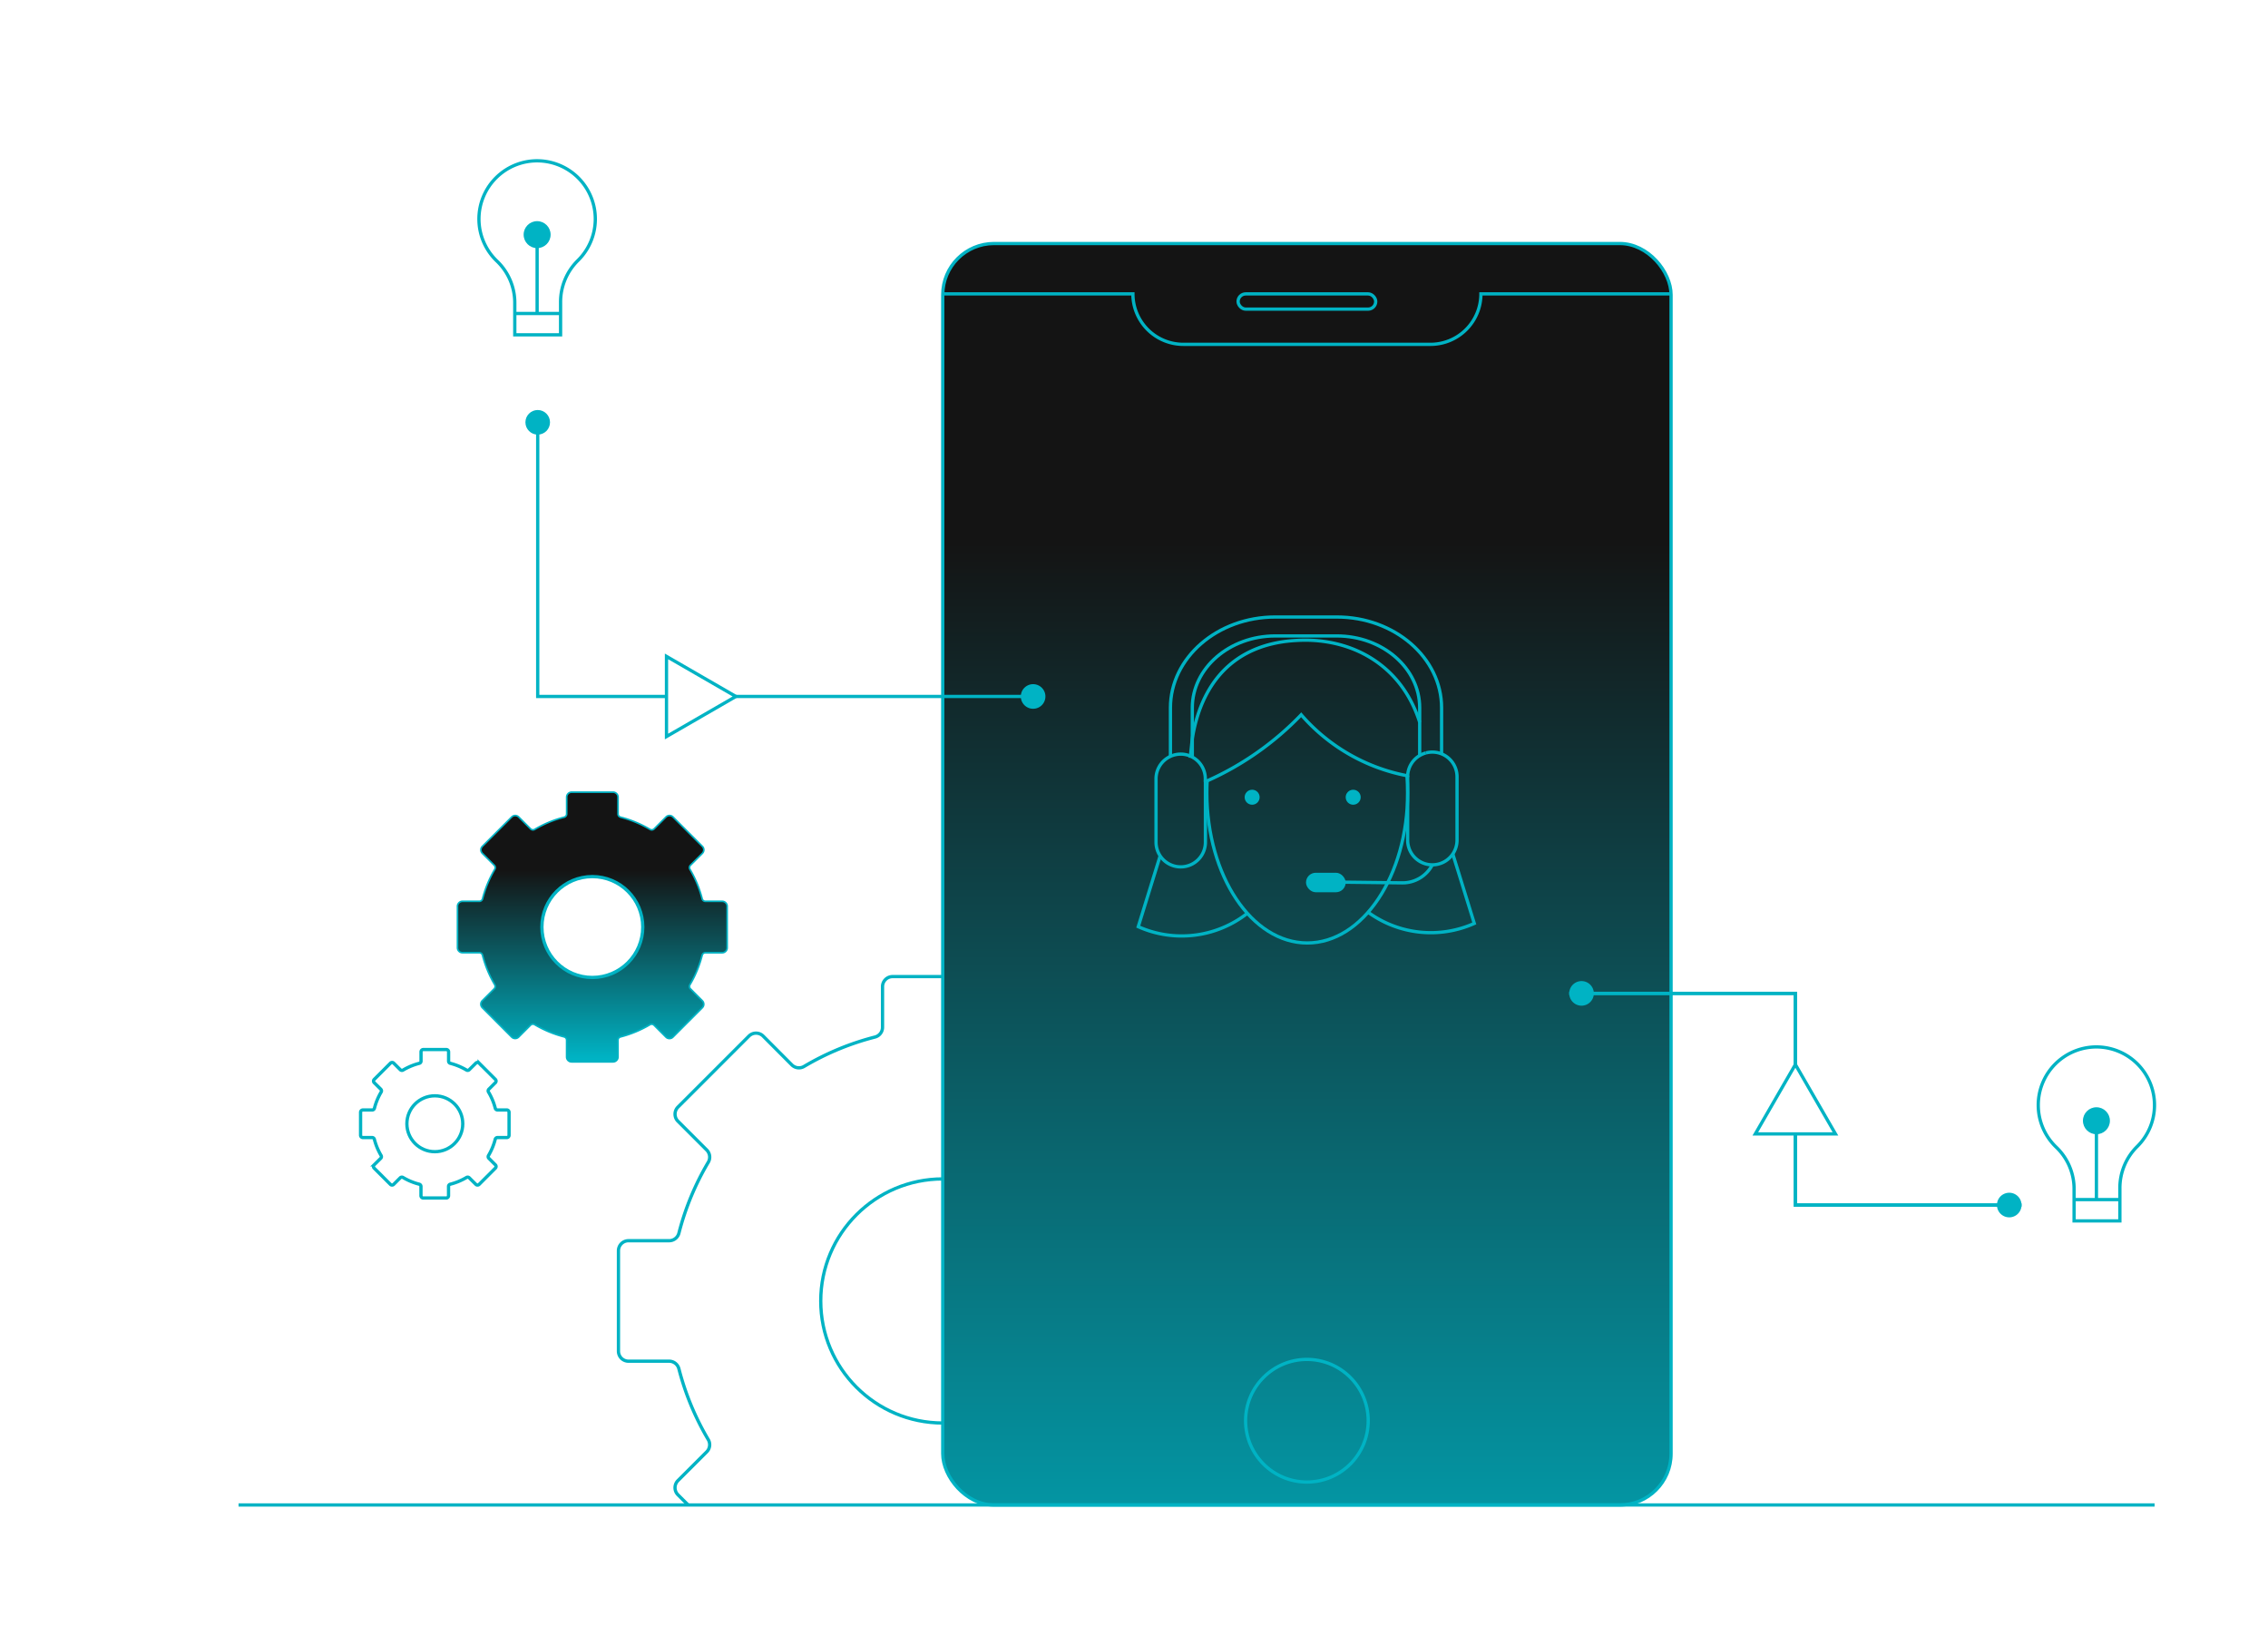 <?xml version="1.0" encoding="UTF-8"?> <svg xmlns="http://www.w3.org/2000/svg" xmlns:xlink="http://www.w3.org/1999/xlink" viewBox="0 0 2080 1500"> <defs> <style> .cls-1 { fill: none; stroke: #00b3c4; stroke-miterlimit: 10; stroke-width: 3px; } .cls-2 { fill: url(#Безымянный_градиент_5); } .cls-3 { fill: url(#Безымянный_градиент_5-2); } .cls-4 { fill: #00b3c4; } </style> <linearGradient id="Безымянный_градиент_5" data-name="Безымянный градиент 5" x1="543.24" y1="970.34" x2="543.24" y2="724.51" gradientUnits="userSpaceOnUse"> <stop offset="0" stop-color="#00b3c4"></stop> <stop offset="0.7" stop-color="#141414"></stop> </linearGradient> <linearGradient id="Безымянный_градиент_5-2" x1="1198.57" y1="1585.74" x2="1198.57" y2="31.42" xlink:href="#Безымянный_градиент_5"></linearGradient> </defs> <title>1</title> <g id="Слой_7" data-name="Слой 7"> <g> <circle class="cls-1" cx="864.61" cy="1192.89" r="111.9"></circle> <path class="cls-1" d="M1098.15,1380l9.31-9.31a9.22,9.22,0,0,0,0-13l-26.4-26.4a9.21,9.21,0,0,1-1.39-11.22,248.27,248.27,0,0,0,26.92-64.93,9.21,9.21,0,0,1,8.91-7h37.32a9.2,9.2,0,0,0,9.2-9.2v-92.07a9.2,9.2,0,0,0-9.2-9.2H1115.5a9.21,9.21,0,0,1-8.91-7,248.27,248.27,0,0,0-26.92-64.93,9.21,9.21,0,0,1,1.39-11.22l26.4-26.4a9.22,9.22,0,0,0,0-13l-65.1-65.1a9.22,9.22,0,0,0-13,0l-26.4,26.4a9.21,9.21,0,0,1-11.22,1.39,248.47,248.47,0,0,0-64.93-26.92,9.21,9.21,0,0,1-6.95-8.91V904.68a9.2,9.2,0,0,0-9.2-9.21H818.58a9.21,9.21,0,0,0-9.21,9.21V942a9.2,9.2,0,0,1-7,8.91,248.61,248.61,0,0,0-64.93,26.92,9.21,9.21,0,0,1-11.22-1.39L699.87,950a9.22,9.22,0,0,0-13,0l-65.1,65.1a9.22,9.22,0,0,0,0,13l26.41,26.4a9.21,9.21,0,0,1,1.38,11.22,248.59,248.59,0,0,0-26.91,64.93,9.23,9.23,0,0,1-8.92,7H576.4a9.2,9.2,0,0,0-9.21,9.2v92.07a9.2,9.2,0,0,0,9.21,9.2h37.31a9.23,9.23,0,0,1,8.92,7A248.59,248.59,0,0,0,649.54,1320a9.21,9.21,0,0,1-1.38,11.22l-26.41,26.4a9.22,9.22,0,0,0,0,13l9.31,9.31"></path> </g> <path class="cls-1" d="M666.15,869.05V831a3.8,3.8,0,0,0-3.8-3.8H646.93a3.82,3.82,0,0,1-3.69-2.88,102.43,102.43,0,0,0-11.12-26.83,3.81,3.81,0,0,1,.57-4.64l10.91-10.91a3.8,3.8,0,0,0,0-5.38l-26.9-26.9a3.8,3.8,0,0,0-5.38,0l-10.91,10.91a3.81,3.81,0,0,1-4.64.57A102.36,102.36,0,0,0,568.93,750a3.83,3.83,0,0,1-2.87-3.69V730.91a3.8,3.8,0,0,0-3.8-3.8h-38a3.8,3.8,0,0,0-3.8,3.8v15.42a3.83,3.83,0,0,1-2.87,3.69,102.36,102.36,0,0,0-26.84,11.12,3.81,3.81,0,0,1-4.64-.57l-10.91-10.91a3.8,3.8,0,0,0-5.38,0l-26.9,26.9a3.8,3.8,0,0,0,0,5.38l10.91,10.91a3.81,3.81,0,0,1,.57,4.64,102.43,102.43,0,0,0-11.12,26.83,3.82,3.82,0,0,1-3.69,2.88H424.12a3.8,3.8,0,0,0-3.8,3.8v38a3.8,3.8,0,0,0,3.8,3.8h15.42a3.82,3.82,0,0,1,3.69,2.87,102.36,102.36,0,0,0,11.12,26.84,3.81,3.81,0,0,1-.57,4.64l-10.91,10.91a3.8,3.8,0,0,0,0,5.38l26.9,26.9a3.8,3.8,0,0,0,5.38,0l10.91-10.91a3.81,3.81,0,0,1,4.64-.57A102.7,102.7,0,0,0,517.54,950a3.81,3.81,0,0,1,2.87,3.68v15.43a3.8,3.8,0,0,0,3.8,3.8h38a3.8,3.8,0,0,0,3.8-3.8V953.71a3.81,3.81,0,0,1,2.87-3.68,102.7,102.7,0,0,0,26.84-11.12,3.81,3.81,0,0,1,4.64.57l10.91,10.91a3.8,3.8,0,0,0,5.38,0l26.9-26.9a3.8,3.8,0,0,0,0-5.38L632.69,907.2a3.81,3.81,0,0,1-.57-4.64,102.36,102.36,0,0,0,11.12-26.84,3.82,3.82,0,0,1,3.69-2.87h15.42A3.8,3.8,0,0,0,666.15,869.05Z"></path> <path class="cls-2" d="M662.35,827.2H646.93a3.82,3.82,0,0,1-3.69-2.88,102.43,102.43,0,0,0-11.12-26.83,3.81,3.81,0,0,1,.57-4.64l10.91-10.91a3.8,3.8,0,0,0,0-5.38l-26.9-26.9a3.8,3.8,0,0,0-5.38,0l-10.91,10.91a3.81,3.81,0,0,1-4.64.57A102.36,102.36,0,0,0,568.93,750a3.83,3.83,0,0,1-2.87-3.69V730.91a3.8,3.8,0,0,0-3.8-3.8h-38a3.8,3.8,0,0,0-3.8,3.8v15.42a3.83,3.83,0,0,1-2.87,3.69,102.36,102.36,0,0,0-26.84,11.12,3.81,3.81,0,0,1-4.64-.57l-10.91-10.91a3.8,3.8,0,0,0-5.38,0l-26.9,26.9a3.8,3.8,0,0,0,0,5.38l10.91,10.91a3.81,3.81,0,0,1,.57,4.64,102.43,102.43,0,0,0-11.12,26.83,3.82,3.82,0,0,1-3.69,2.88H424.12a3.8,3.8,0,0,0-3.8,3.8v38a3.8,3.8,0,0,0,3.8,3.8h15.42a3.82,3.82,0,0,1,3.69,2.87,102.36,102.36,0,0,0,11.12,26.84,3.81,3.81,0,0,1-.57,4.64l-10.91,10.91a3.8,3.8,0,0,0,0,5.38l26.9,26.9a3.8,3.8,0,0,0,5.38,0l10.91-10.91a3.81,3.81,0,0,1,4.64-.57A102.7,102.7,0,0,0,517.54,950a3.81,3.81,0,0,1,2.87,3.68v15.43a3.8,3.8,0,0,0,3.8,3.8h38a3.8,3.8,0,0,0,3.8-3.8V953.71a3.81,3.81,0,0,1,2.87-3.68,102.7,102.7,0,0,0,26.84-11.12,3.81,3.81,0,0,1,4.64.57l10.91,10.91a3.8,3.8,0,0,0,5.38,0l26.9-26.9a3.8,3.8,0,0,0,0-5.38L632.69,907.2a3.81,3.81,0,0,1-.57-4.64,102.36,102.36,0,0,0,11.12-26.84,3.82,3.82,0,0,1,3.69-2.87h15.42a3.8,3.8,0,0,0,3.8-3.8V831A3.8,3.8,0,0,0,662.35,827.2ZM543.23,896.27A46.25,46.25,0,1,1,589.48,850,46.25,46.25,0,0,1,543.23,896.27Z"></path> <circle class="cls-1" cx="543.24" cy="850.02" r="46.25"></circle> <g> <circle class="cls-1" cx="398.78" cy="1030.4" r="25.62"></circle> <path class="cls-1" d="M466.86,1040.94v-21.08a2.11,2.11,0,0,0-2.11-2.11h-8.54a2.11,2.11,0,0,1-2-1.59A56.73,56.73,0,0,0,448,1001.3a2.1,2.1,0,0,1,.32-2.57l6-6a2.11,2.11,0,0,0,0-3l-14.9-14.9a2.09,2.09,0,0,0-3,0l-6.05,6a2.1,2.1,0,0,1-2.56.32A57,57,0,0,0,413,975a2.1,2.1,0,0,1-1.59-2v-8.54a2.11,2.11,0,0,0-2.11-2.11H388.24a2.12,2.12,0,0,0-2.11,2.11V973a2.09,2.09,0,0,1-1.59,2,56.75,56.75,0,0,0-14.86,6.17,2.12,2.12,0,0,1-2.57-.32l-6-6a2.09,2.09,0,0,0-3,0l-14.91,14.9a2.11,2.11,0,0,0,0,3l6.05,6a2.12,2.12,0,0,1,.32,2.57,56.75,56.75,0,0,0-6.17,14.86,2.1,2.1,0,0,1-2,1.59H332.8a2.12,2.12,0,0,0-2.11,2.11v21.08a2.11,2.11,0,0,0,2.11,2.1h8.54a2.11,2.11,0,0,1,2,1.59,57,57,0,0,0,6.17,14.87,2.12,2.12,0,0,1-.32,2.57l-6.05,6a2.11,2.11,0,0,0,0,3l14.91,14.9a2.11,2.11,0,0,0,3,0l6-6a2.12,2.12,0,0,1,2.57-.32,56.73,56.73,0,0,0,14.86,6.16,2.11,2.11,0,0,1,1.59,2v8.54a2.11,2.11,0,0,0,2.11,2.11h21.07a2.1,2.1,0,0,0,2.11-2.11v-8.54a2.12,2.12,0,0,1,1.59-2,56.93,56.93,0,0,0,14.87-6.16,2.1,2.1,0,0,1,2.56.32l6.05,6a2.11,2.11,0,0,0,3,0l14.9-14.9a2.11,2.11,0,0,0,0-3l-6-6a2.1,2.1,0,0,1-.32-2.57,56.93,56.93,0,0,0,6.16-14.87,2.12,2.12,0,0,1,2-1.59h8.54A2.1,2.1,0,0,0,466.86,1040.94Z"></path> </g> <rect class="cls-3" x="864.61" y="223.29" width="667.93" height="1156.67" rx="47.01"></rect> <rect class="cls-1" x="864.61" y="223.29" width="667.93" height="1156.67" rx="47.01"></rect> <path class="cls-1" d="M1532.57,269.48H1358.16a46.26,46.26,0,0,1-46.26,46.26H1085.24A46.26,46.26,0,0,1,1039,269.48H864.57"></path> <circle class="cls-1" cx="1198.57" cy="1302.71" r="56.23"></circle> <rect class="cls-1" x="1135.47" y="269.48" width="126.21" height="13.96" rx="6.98"></rect> <line class="cls-1" x1="1976" y1="1379.95" x2="218.77" y2="1379.95"></line> <path class="cls-1" d="M1290.38,711.23q.6,7.74.6,15.73c0,76-41.23,137.68-92.09,137.68S1106.81,803,1106.81,727q0-5.52.29-10.94"></path> <path class="cls-1" d="M1302,662.25c-5.7-18-16.41-37.9-36.37-53.17-31.15-23.83-66.59-22.39-76-21.87-9.23.51-32.78,2.08-54.33,16.7-27.79,18.86-38.19,49.86-41.9,74l-1.65,15.44a15.64,15.64,0,0,1,1.65.79,22.63,22.63,0,0,1,12,20v1.55l1.61.35a273.92,273.92,0,0,0,86.33-60.65,171,171,0,0,0,97,55.86l.63-.11a22.59,22.59,0,0,1,11-18.32,22.06,22.06,0,0,1,5.71-2.42"></path> <path class="cls-1" d="M1091.81,693.33a22.64,22.64,0,0,0-31.6,20.79v58.11a22.64,22.64,0,0,0,45.28,0V715.67"></path> <path class="cls-1" d="M1307.75,690.38a22.71,22.71,0,0,1,5.87-.77,22.64,22.64,0,0,1,22.64,22.64v58.1a22.64,22.64,0,0,1-45.28,0v-58.1c0-.38,0-.75,0-1.13"></path> <path class="cls-1" d="M1073.42,693.54V649c0-45.91,43.1-83.25,96.09-83.25H1226c53,0,96.09,37.34,96.09,83.25v42.27m-228.62,2.87V649c0-36.34,34.11-65.89,76-65.89H1226c41.92,0,76,29.55,76,65.89V692.8"></path> <path class="cls-1" d="M1064,784.71l-20.1,65a97.69,97.69,0,0,0,100.07-12.28h0"></path> <path class="cls-1" d="M1107.81,747.24l-2.32.21"></path> <path class="cls-1" d="M1254.7,836.48a97.72,97.72,0,0,0,97.38,10.24q-9.84-31.85-19.7-63.68h0"></path> <path class="cls-1" d="M1291,744.5l-.73-.07"></path> <circle class="cls-4" cx="1148.35" cy="731" r="6.88"></circle> <circle class="cls-4" cx="1241.02" cy="731" r="6.88"></circle> <path class="cls-1" d="M1313.62,793l-.09.17a30.83,30.83,0,0,1-27.59,16.34l-67.78-.8"></path> <rect class="cls-4" x="1197.75" y="800.25" width="36.39" height="17.87" rx="8.94"></rect> <g> <polyline class="cls-1" points="493.14 386.67 493.14 638.61 611.24 638.61"></polyline> <circle class="cls-4" cx="493.14" cy="387.23" r="11.28"></circle> </g> <g> <line class="cls-1" x1="948.04" y1="638.6" x2="674.87" y2="638.6"></line> <path class="cls-4" d="M947.48,627.33A11.28,11.28,0,1,1,936.2,638.6,11.28,11.28,0,0,1,947.48,627.33Z"></path> </g> <path class="cls-1" d="M494.7,147.49a53.36,53.36,0,0,0-38.77,92.08,52.91,52.91,0,0,1,16.18,38.52V307h42V277A53.43,53.43,0,0,1,530,238.87a53.36,53.36,0,0,0-35.28-91.38Z"></path> <line class="cls-1" x1="472.11" y1="287.45" x2="514.16" y2="287.45"></line> <line class="cls-1" x1="492.6" y1="287.45" x2="492.6" y2="215.15"></line> <circle class="cls-4" cx="492.6" cy="215.15" r="12.37"></circle> <path class="cls-1" d="M1924.75,960a53.36,53.36,0,0,0-38.77,92.07,52.91,52.91,0,0,1,16.18,38.52v28.89h42v-30a53.43,53.43,0,0,1,15.82-38.15A53.35,53.35,0,0,0,1924.75,960Z"></path> <line class="cls-1" x1="1902.16" y1="1099.94" x2="1944.21" y2="1099.94"></line> <line class="cls-1" x1="1922.65" y1="1099.94" x2="1922.65" y2="1027.64"></line> <circle class="cls-4" cx="1922.65" cy="1027.64" r="12.37"></circle> <polygon class="cls-1" points="674.87 638.61 643.06 656.98 611.24 675.35 611.24 638.61 611.24 601.87 643.06 620.24 674.87 638.61"></polygon> <polyline class="cls-1" points="1439.16 910.86 1646.56 910.86 1646.56 976.08"></polyline> <polyline class="cls-1" points="1646.56 1039.71 1646.56 1104.94 1853.97 1104.94"></polyline> <g> <polyline class="cls-1" points="1449.87 910.86 1646.56 910.86 1646.56 976.08"></polyline> <path class="cls-4" d="M1450.44,922.14a11.28,11.28,0,1,1,11.28-11.28A11.29,11.29,0,0,1,1450.44,922.14Z"></path> </g> <g> <polyline class="cls-1" points="1646.56 1039.71 1646.56 1104.94 1843.25 1104.94"></polyline> <path class="cls-4" d="M1842.69,1116.22a11.28,11.28,0,1,0-11.28-11.28A11.29,11.29,0,0,0,1842.69,1116.22Z"></path> </g> <polygon class="cls-1" points="1646.56 976.08 1664.93 1007.89 1683.3 1039.71 1646.56 1039.71 1609.82 1039.71 1628.19 1007.89 1646.56 976.08"></polygon> </g> </svg> 